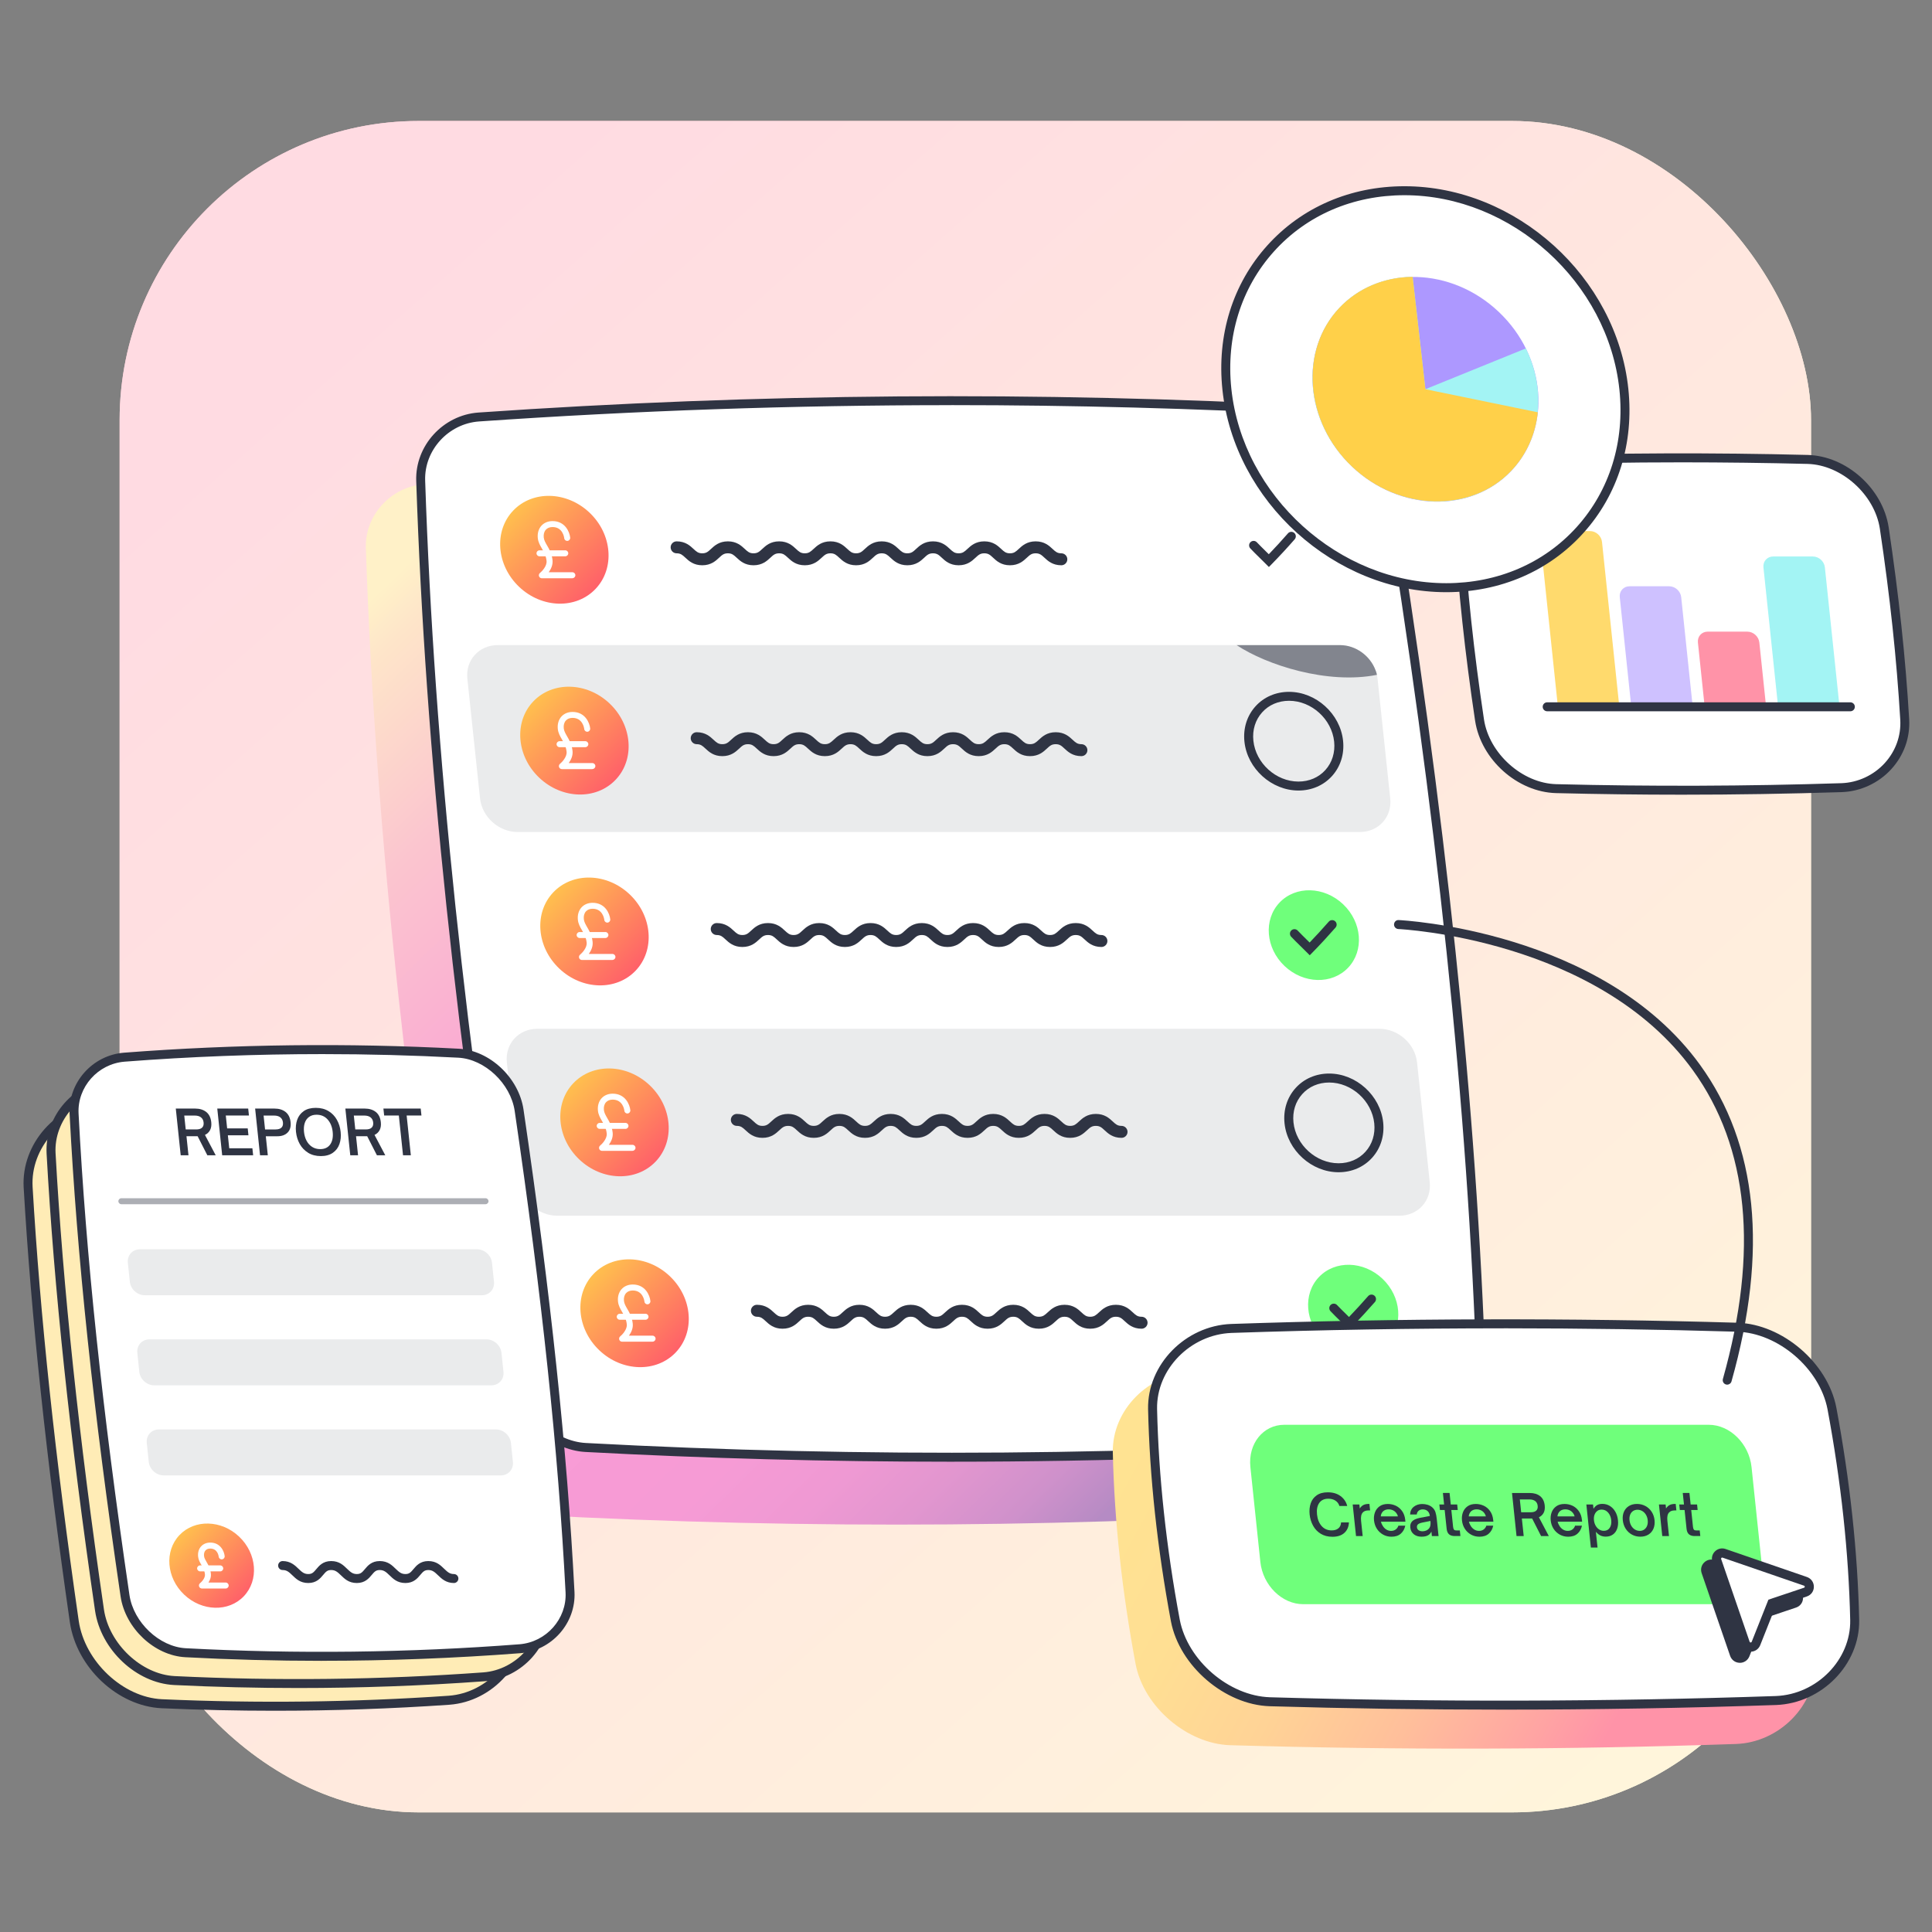 <?xml version="1.0" encoding="UTF-8"?>
<svg xmlns="http://www.w3.org/2000/svg" xmlns:xlink="http://www.w3.org/1999/xlink" viewBox="0 0 646 646">
  <rect x="0" y="0" width="646" height="646" fill="#808080" stroke="none"/>
  <defs>
    <style>.cls-1{fill:url(#New_Gradient_Swatch-6);}.cls-1,.cls-2,.cls-3,.cls-4,.cls-5,.cls-6,.cls-7,.cls-8,.cls-9,.cls-10,.cls-11,.cls-12,.cls-13,.cls-14,.cls-15,.cls-16,.cls-17,.cls-18,.cls-19,.cls-20,.cls-21,.cls-22,.cls-23,.cls-24,.cls-25{stroke-width:0px;}.cls-2{fill:url(#New_Gradient_Swatch-4);}.cls-3{fill:url(#New_Gradient_Swatch-5);}.cls-4{fill:url(#New_Gradient_Swatch-2);}.cls-5{fill:url(#New_Gradient_Swatch-3);}.cls-6{clip-path:url(#clippath);}.cls-6,.cls-7{fill:none;}.cls-8{fill:url(#linear-gradient);}.cls-26{clip-path:url(#clippath-1);}.cls-9{fill:url(#New_Gradient_Swatch);}.cls-10{fill:url(#linear-gradient-4);}.cls-11{fill:url(#linear-gradient-2);}.cls-12{fill:url(#linear-gradient-3);}.cls-13{fill:#82858e;}.cls-14{fill:#6fff7b;}.cls-15{fill:#2f3443;}.cls-16{fill:#acaeb4;}.cls-17{fill:#a3f4f4;}.cls-18{fill:#ad98ff;}.cls-19{fill:#cec1ff;}.cls-20{fill:#ff93a8;}.cls-21{fill:#fff;}.cls-22{fill:#ffecb6;}.cls-23{fill:#ffda6d;}.cls-24{fill:#ffd049;}.cls-25{fill:#eaebec;}</style>
    <linearGradient id="linear-gradient" x1="123.99" y1="97.82" x2="570.93" y2="604.61" gradientUnits="userSpaceOnUse">
      <stop offset="0" stop-color="#ffc9d4"></stop>
      <stop offset=".04" stop-color="#ffd0d5"></stop>
      <stop offset=".15" stop-color="#ffe1d7"></stop>
      <stop offset=".29" stop-color="#ffedd9"></stop>
      <stop offset=".49" stop-color="#fff4da"></stop>
      <stop offset="1" stop-color="#fff6db"></stop>
    </linearGradient>
    <linearGradient id="linear-gradient-2" x1="123.99" y1="97.82" x2="570.93" y2="604.61" gradientUnits="userSpaceOnUse">
      <stop offset="0" stop-color="#ffdbe2"></stop>
      <stop offset="1" stop-color="#fff6db"></stop>
    </linearGradient>
    <linearGradient id="linear-gradient-3" x1="108.46" y1="138.64" x2="458.45" y2="494.63" gradientUnits="userSpaceOnUse">
      <stop offset=".11" stop-color="#fff1c8"></stop>
      <stop offset=".14" stop-color="#fee5c9"></stop>
      <stop offset=".25" stop-color="#fbc5cf"></stop>
      <stop offset=".36" stop-color="#faaed2"></stop>
      <stop offset=".46" stop-color="#f9a0d5"></stop>
      <stop offset=".55" stop-color="#f99cd6"></stop>
      <stop offset=".69" stop-color="#f69bd5"></stop>
      <stop offset=".75" stop-color="#ef99d3"></stop>
      <stop offset=".8" stop-color="#e296cf"></stop>
      <stop offset=".85" stop-color="#cf91cb"></stop>
      <stop offset=".89" stop-color="#b78bc4"></stop>
      <stop offset=".89" stop-color="#b58bc4"></stop>
    </linearGradient>
    <linearGradient id="New_Gradient_Swatch" x1="285.82" y1="212.49" x2="241.27" y2="164.79" gradientTransform="translate(127.11 -144.63) rotate(46.5) skewX(6)" gradientUnits="userSpaceOnUse">
      <stop offset=".2" stop-color="#ff4b6f"></stop>
      <stop offset="1" stop-color="#ffd448"></stop>
    </linearGradient>
    <linearGradient id="New_Gradient_Swatch-2" x1="285.82" y1="276.31" x2="241.27" y2="228.6" gradientTransform="translate(175.5 -129.6) rotate(46.5) skewX(6)" xlink:href="#New_Gradient_Swatch"></linearGradient>
    <linearGradient id="New_Gradient_Swatch-3" x1="285.82" y1="340.12" x2="241.27" y2="292.42" gradientTransform="translate(223.88 -114.57) rotate(46.5) skewX(6)" xlink:href="#New_Gradient_Swatch"></linearGradient>
    <linearGradient id="New_Gradient_Swatch-4" x1="285.82" y1="403.94" x2="241.27" y2="356.24" gradientTransform="translate(272.27 -99.55) rotate(46.5) skewX(6)" xlink:href="#New_Gradient_Swatch"></linearGradient>
    <linearGradient id="New_Gradient_Swatch-5" x1="285.82" y1="467.76" x2="241.27" y2="420.05" gradientTransform="translate(320.65 -84.52) rotate(46.5) skewX(6)" xlink:href="#New_Gradient_Swatch"></linearGradient>
    <linearGradient id="linear-gradient-4" x1="387.45" y1="465.64" x2="592.48" y2="576.74" gradientUnits="userSpaceOnUse">
      <stop offset="0" stop-color="#ffe392"></stop>
      <stop offset=".18" stop-color="#ffdf93"></stop>
      <stop offset=".36" stop-color="#ffd396"></stop>
      <stop offset=".54" stop-color="#ffbf9b"></stop>
      <stop offset=".71" stop-color="#ffa4a3"></stop>
      <stop offset=".8" stop-color="#ff93a8"></stop>
    </linearGradient>
    <clipPath id="clippath">
      <path class="cls-7" d="m475.89,481.79c-93.36,6.48-186.72,7.21-280.09,2.2-11.01-.6-21.49-10.3-23.34-21.52-16.59-101.83-28.49-202.55-31.79-301.77-.35-10.93,8.42-20.49,19.42-21.28,93.36-6.48,186.72-7.21,280.09-2.2,11.01.6,21.49,10.3,23.34,21.52,16.59,101.83,28.49,202.55,31.79,301.77.35,10.93-8.42,20.49-19.42,21.28Z"></path>
    </clipPath>
    <clipPath id="clippath-1">
      <path class="cls-6" d="m475.89,481.79c-93.36,6.48-186.72,7.21-280.09,2.2-11.01-.6-21.49-10.3-23.34-21.52-16.59-101.83-28.49-202.55-31.79-301.77-.35-10.93,8.42-20.49,19.42-21.28,93.36-6.48,186.72-7.21,280.09-2.2,11.01.6,21.49,10.3,23.34,21.52,16.59,101.83,28.49,202.55,31.79,301.77.35,10.93-8.42,20.49-19.42,21.28Z"></path>
    </clipPath>
    <linearGradient id="New_Gradient_Swatch-6" x1="106.06" y1="545.88" x2="71.27" y2="508.62" gradientTransform="translate(354.06 61.49) rotate(46.5) skewX(6)" xlink:href="#New_Gradient_Swatch"></linearGradient>
  </defs>
  <g id="Layer_2">
    <rect class="cls-8" x="40" y="40.45" width="565.55" height="565.55" rx="100" ry="100"></rect>
    <rect class="cls-11" x="40" y="40.45" width="565.55" height="565.55" rx="100" ry="100"></rect>
  </g>
  <g id="Layer_1">
    <path class="cls-12" d="m457.55,504.3c-93.36,6.48-186.72,7.21-280.09,2.2-11.01-.6-21.49-10.3-23.34-21.52-16.59-101.83-28.49-202.55-31.79-301.77-.35-10.93,8.42-20.49,19.42-21.28,93.36-6.48,186.72-7.21,280.09-2.2,11.01.6,21.49,10.3,23.34,21.52,16.59,101.83,28.49,202.55,31.79,301.77.35,10.93-8.42,20.49-19.42,21.28Z"></path>
    <path class="cls-21" d="m475.89,481.79c-93.36,6.48-186.72,7.21-280.09,2.2-11-.6-21.49-10.3-23.34-21.52-16.59-101.83-28.49-202.55-31.79-301.77-.35-10.93,8.42-20.49,19.42-21.28,93.36-6.48,186.72-7.21,280.09-2.2,11.01.6,21.49,10.3,23.34,21.52,16.59,101.83,28.49,202.55,31.79,301.77.35,10.93-8.42,20.49-19.42,21.28Z"></path>
    <path class="cls-15" d="m317.82,488.75c-40.81,0-81.57-1.09-122.1-3.26-11.68-.64-22.78-10.86-24.74-22.77-18.41-113-28.81-211.77-31.81-301.96-.37-11.74,8.96-21.98,20.81-22.82,92.99-6.45,187.29-7.19,280.27-2.2,11.68.64,22.78,10.85,24.74,22.77,18.41,113,28.81,211.77,31.81,301.96.37,11.74-8.96,21.98-20.81,22.82h0c-52.46,3.64-105.35,5.46-158.17,5.46Zm.33-353.28c-52.76,0-105.56,1.82-157.96,5.45-10.26.73-18.35,9.58-18.03,19.73,2.99,90.06,13.38,188.71,31.77,301.58,1.75,10.6,11.59,19.69,21.94,20.26,92.86,4.99,187.03,4.25,279.9-2.2,10.26-.73,18.35-9.58,18.03-19.73-2.99-90.06-13.38-188.71-31.77-301.58-1.75-10.6-11.59-19.69-21.94-20.26-40.47-2.17-81.19-3.26-121.94-3.26Z"></path>
    <path class="cls-25" d="m454.67,278.2H173.08c-6.28,0-11.91-5.03-12.57-11.24l-4.24-40.02c-.66-6.21,3.9-11.24,10.18-11.24h281.59c6.28,0,11.91,5.03,12.57,11.24l4.24,40.02c.66,6.21-3.9,11.24-10.18,11.24Z"></path>
    <path class="cls-25" d="m467.88,406.5H186.29c-6.28,0-11.91-5.03-12.57-11.24l-4.24-40.02c-.66-6.21,3.9-11.24,10.18-11.24h281.59c6.28,0,11.91,5.03,12.57,11.24l4.24,40.02c.66,6.21-3.9,11.24-10.18,11.24Z"></path>
    <ellipse class="cls-9" cx="185.36" cy="183.8" rx="17.1" ry="19" transform="translate(-75.56 191.76) rotate(-46.5)"></ellipse>
    <path class="cls-21" d="m191.36,193.36h-10.19c-.42,0-.8-.27-.94-.67-.14-.4-.01-.85.32-1.11.67-.54,2.38-2.33,2.2-4.03-.19-1.78-.89-2.98-1.56-4.15-.61-1.04-1.23-2.12-1.37-3.47-.17-1.62.26-3.09,1.2-4.14.9-1,2.22-1.55,3.73-1.55,4.21,0,5.7,3.61,5.9,5.52.06.55-.34,1.04-.89,1.1-.55.06-1.04-.34-1.1-.89-.04-.39-.53-3.74-3.91-3.74-.94,0-1.72.31-2.24.89-.56.62-.81,1.54-.7,2.59.1.93.57,1.74,1.11,2.67.75,1.28,1.59,2.74,1.83,4.94.16,1.56-.53,2.98-1.28,4.02h7.91c.55,0,1,.45,1,1s-.45,1-1,1Z"></path>
    <path class="cls-21" d="m189.01,186.01h-8.62c-.55,0-1-.45-1-1s.45-1,1-1h8.62c.55,0,1,.45,1,1s-.45,1-1,1Z"></path>
    <path class="cls-15" d="m354.88,189.01c-2.93,0-4.51-1.47-5.66-2.54-.98-.91-1.57-1.46-2.93-1.46s-1.95.55-2.93,1.46c-1.15,1.07-2.72,2.54-5.66,2.54s-4.51-1.47-5.65-2.54c-.98-.91-1.57-1.46-2.93-1.46s-1.95.55-2.93,1.46c-1.15,1.07-2.72,2.54-5.65,2.54s-4.51-1.47-5.65-2.54c-.98-.91-1.57-1.46-2.93-1.46s-1.95.55-2.92,1.46c-1.15,1.07-2.72,2.54-5.65,2.54s-4.5-1.47-5.65-2.54c-.98-.91-1.57-1.46-2.92-1.46s-1.95.55-2.92,1.46c-1.15,1.07-2.72,2.54-5.65,2.54s-4.5-1.47-5.65-2.54c-.98-.91-1.57-1.46-2.92-1.46s-1.95.55-2.93,1.46c-1.15,1.07-2.72,2.54-5.65,2.54s-4.5-1.47-5.65-2.54c-.98-.91-1.57-1.46-2.92-1.46s-1.95.55-2.92,1.46c-1.15,1.07-2.72,2.54-5.65,2.54s-4.5-1.47-5.65-2.54c-.98-.91-1.57-1.46-2.92-1.46s-1.95.55-2.92,1.46c-1.15,1.07-2.72,2.54-5.65,2.54s-4.5-1.47-5.65-2.54c-.98-.91-1.57-1.46-2.92-1.46-1.1,0-2-.9-2-2s.9-2,2-2c2.93,0,4.5,1.47,5.65,2.54.98.91,1.57,1.46,2.92,1.46s1.95-.55,2.92-1.46c1.15-1.07,2.72-2.54,5.65-2.54s4.5,1.47,5.65,2.54c.98.91,1.57,1.46,2.92,1.46s1.95-.55,2.92-1.46c1.15-1.07,2.72-2.54,5.65-2.54s4.5,1.47,5.65,2.54c.98.91,1.57,1.46,2.92,1.46s1.95-.55,2.93-1.46c1.15-1.07,2.72-2.54,5.65-2.54s4.5,1.47,5.65,2.54c.98.91,1.57,1.46,2.92,1.46s1.95-.55,2.92-1.46c1.15-1.07,2.72-2.54,5.65-2.54s4.5,1.47,5.65,2.54c.98.91,1.57,1.46,2.92,1.46s1.95-.55,2.92-1.46c1.15-1.07,2.72-2.54,5.65-2.54s4.51,1.47,5.65,2.54c.98.91,1.57,1.46,2.93,1.46s1.95-.55,2.93-1.46c1.15-1.07,2.72-2.54,5.65-2.54s4.51,1.47,5.65,2.54c.98.91,1.57,1.46,2.93,1.46s1.95-.55,2.93-1.46c1.15-1.07,2.72-2.54,5.66-2.54s4.51,1.47,5.66,2.54c.98.91,1.57,1.46,2.93,1.46,1.1,0,2,.9,2,2s-.9,2-2,2Z"></path>
    <ellipse class="cls-4" cx="192.07" cy="247.62" rx="17.1" ry="19" transform="translate(-119.76 216.51) rotate(-46.5)"></ellipse>
    <path class="cls-21" d="m198.06,257.17h-10.19c-.42,0-.8-.27-.94-.67-.14-.4-.01-.85.32-1.11.67-.54,2.38-2.33,2.2-4.03-.19-1.78-.89-2.98-1.57-4.15-.61-1.04-1.23-2.12-1.37-3.47-.17-1.62.26-3.09,1.2-4.14.9-1,2.22-1.55,3.73-1.55,4.21,0,5.7,3.61,5.9,5.52.06.55-.34,1.04-.89,1.1-.55.06-1.04-.34-1.1-.89-.04-.39-.53-3.74-3.91-3.74-.94,0-1.72.31-2.24.89-.56.62-.81,1.54-.7,2.59.1.93.57,1.74,1.11,2.67.75,1.28,1.59,2.74,1.83,4.94.16,1.56-.53,2.98-1.28,4.02h7.91c.55,0,1,.45,1,1s-.45,1-1,1Z"></path>
    <path class="cls-21" d="m195.72,249.83h-8.62c-.55,0-1-.45-1-1s.45-1,1-1h8.62c.55,0,1,.45,1,1s-.45,1-1,1Z"></path>
    <path class="cls-15" d="m361.58,252.83c-2.93,0-4.51-1.47-5.66-2.54-.98-.91-1.57-1.46-2.93-1.46s-1.95.55-2.93,1.46c-1.15,1.07-2.72,2.54-5.66,2.54s-4.51-1.47-5.65-2.54c-.98-.91-1.57-1.46-2.92-1.46s-1.95.55-2.93,1.46c-1.15,1.07-2.72,2.54-5.65,2.54s-4.51-1.47-5.65-2.54c-.98-.91-1.57-1.46-2.93-1.46s-1.95.55-2.92,1.46c-1.15,1.07-2.72,2.54-5.65,2.54s-4.5-1.47-5.65-2.54c-.98-.91-1.57-1.46-2.92-1.46s-1.95.55-2.92,1.46c-1.15,1.07-2.72,2.54-5.65,2.54s-4.5-1.47-5.65-2.54c-.98-.91-1.57-1.46-2.92-1.46s-1.95.55-2.93,1.46c-1.15,1.07-2.72,2.54-5.65,2.54s-4.5-1.47-5.65-2.54c-.98-.91-1.57-1.46-2.92-1.46s-1.95.55-2.92,1.46c-1.15,1.07-2.72,2.54-5.65,2.54s-4.5-1.47-5.65-2.54c-.98-.91-1.57-1.46-2.92-1.46s-1.95.55-2.92,1.46c-1.15,1.07-2.72,2.54-5.65,2.54s-4.5-1.47-5.65-2.54c-.98-.91-1.57-1.46-2.92-1.46-1.1,0-2-.9-2-2s.9-2,2-2c2.93,0,4.5,1.47,5.65,2.54.98.91,1.57,1.46,2.92,1.46s1.95-.55,2.92-1.46c1.15-1.07,2.72-2.54,5.65-2.54s4.5,1.47,5.65,2.54c.98.91,1.57,1.46,2.92,1.46s1.95-.55,2.92-1.46c1.15-1.07,2.72-2.54,5.65-2.54s4.5,1.47,5.65,2.54c.98.91,1.57,1.46,2.92,1.46s1.95-.55,2.93-1.46c1.15-1.07,2.72-2.54,5.65-2.54s4.5,1.47,5.65,2.54c.98.91,1.57,1.46,2.92,1.46s1.95-.55,2.92-1.46c1.15-1.07,2.72-2.54,5.65-2.54s4.5,1.47,5.65,2.54c.98.91,1.57,1.46,2.92,1.46s1.95-.55,2.92-1.46c1.15-1.07,2.72-2.54,5.65-2.54s4.51,1.47,5.65,2.54c.98.91,1.57,1.46,2.93,1.46s1.95-.55,2.93-1.46c1.15-1.07,2.72-2.54,5.65-2.54s4.5,1.47,5.65,2.54c.98.91,1.57,1.46,2.93,1.46s1.95-.55,2.93-1.46c1.15-1.07,2.72-2.54,5.66-2.54s4.51,1.47,5.66,2.54c.98.91,1.57,1.46,2.93,1.46,1.1,0,2,.9,2,2s-.9,2-2,2Z"></path>
    <ellipse class="cls-5" cx="198.78" cy="311.43" rx="17.1" ry="19" transform="translate(-163.96 241.27) rotate(-46.5)"></ellipse>
    <path class="cls-21" d="m204.77,320.99h-10.19c-.42,0-.8-.27-.94-.67s-.01-.85.32-1.11c.67-.54,2.38-2.33,2.2-4.03-.19-1.78-.89-2.98-1.57-4.15-.61-1.04-1.23-2.12-1.37-3.47-.17-1.62.26-3.09,1.2-4.14.9-1,2.22-1.55,3.73-1.55,4.21,0,5.7,3.61,5.9,5.52.06.55-.34,1.04-.89,1.1-.55.06-1.04-.34-1.1-.89-.04-.39-.53-3.74-3.91-3.74-.94,0-1.72.31-2.24.89-.56.62-.81,1.54-.7,2.59.1.92.57,1.73,1.11,2.67.75,1.29,1.59,2.74,1.83,4.94.16,1.56-.53,2.98-1.28,4.02h7.91c.55,0,1,.45,1,1s-.45,1-1,1Z"></path>
    <path class="cls-21" d="m202.43,313.64h-8.62c-.55,0-1-.45-1-1s.45-1,1-1h8.62c.55,0,1,.45,1,1s-.45,1-1,1Z"></path>
    <path class="cls-15" d="m368.29,316.64c-2.93,0-4.51-1.47-5.66-2.54-.98-.91-1.57-1.46-2.93-1.46s-1.95.55-2.93,1.46c-1.15,1.07-2.72,2.54-5.66,2.54s-4.51-1.47-5.65-2.54c-.98-.91-1.57-1.46-2.93-1.46s-1.95.55-2.93,1.46c-1.15,1.07-2.72,2.54-5.65,2.54s-4.5-1.47-5.65-2.54c-.98-.91-1.57-1.46-2.93-1.46s-1.95.55-2.92,1.46c-1.15,1.07-2.72,2.54-5.65,2.54s-4.5-1.47-5.65-2.54c-.98-.91-1.57-1.46-2.92-1.46s-1.95.55-2.92,1.46c-1.15,1.07-2.72,2.54-5.65,2.54s-4.5-1.47-5.65-2.54c-.98-.91-1.57-1.46-2.92-1.46s-1.95.55-2.93,1.46c-1.15,1.07-2.72,2.54-5.65,2.54s-4.5-1.47-5.65-2.54c-.98-.91-1.57-1.46-2.92-1.46s-1.95.55-2.92,1.46c-1.15,1.07-2.72,2.54-5.65,2.54s-4.5-1.47-5.65-2.54c-.98-.91-1.57-1.46-2.92-1.46s-1.95.55-2.92,1.46c-1.15,1.07-2.72,2.54-5.65,2.54s-4.5-1.47-5.65-2.54c-.98-.91-1.57-1.46-2.92-1.46-1.1,0-2-.9-2-2s.9-2,2-2c2.93,0,4.5,1.47,5.65,2.54.98.91,1.57,1.46,2.92,1.46s1.95-.55,2.92-1.46c1.15-1.07,2.72-2.54,5.65-2.54s4.5,1.47,5.65,2.54c.98.91,1.57,1.46,2.92,1.46s1.95-.55,2.92-1.46c1.15-1.07,2.72-2.54,5.65-2.54s4.5,1.47,5.65,2.54c.98.91,1.57,1.46,2.92,1.46s1.95-.55,2.93-1.46c1.15-1.07,2.72-2.54,5.65-2.54s4.5,1.47,5.65,2.54c.98.91,1.57,1.46,2.92,1.46s1.95-.55,2.92-1.46c1.15-1.07,2.72-2.54,5.65-2.54s4.5,1.47,5.65,2.54c.98.91,1.57,1.46,2.92,1.46s1.95-.55,2.92-1.46c1.15-1.07,2.72-2.54,5.65-2.54s4.51,1.47,5.65,2.54c.98.91,1.57,1.46,2.92,1.46s1.95-.55,2.93-1.46c1.15-1.07,2.72-2.54,5.65-2.54s4.51,1.47,5.65,2.54c.98.91,1.57,1.46,2.93,1.46s1.95-.55,2.93-1.46c1.15-1.07,2.72-2.54,5.66-2.54s4.51,1.47,5.66,2.54c.98.91,1.57,1.46,2.93,1.46,1.1,0,2,.9,2,2s-.9,2-2,2Z"></path>
    <ellipse class="cls-2" cx="205.48" cy="375.25" rx="17.1" ry="19" transform="translate(-208.17 266.03) rotate(-46.5)"></ellipse>
    <path class="cls-21" d="m211.48,384.81h-10.19c-.42,0-.8-.27-.94-.67s-.01-.85.32-1.11c.67-.54,2.38-2.33,2.2-4.03-.19-1.78-.89-2.98-1.57-4.15-.61-1.04-1.23-2.12-1.37-3.47-.17-1.62.26-3.09,1.2-4.14.9-1,2.22-1.55,3.73-1.55,4.21,0,5.7,3.61,5.9,5.52.06.55-.34,1.04-.89,1.1-.55.07-1.04-.34-1.1-.89h0c-.04-.38-.52-3.74-3.91-3.74-.94,0-1.72.31-2.24.89-.56.62-.81,1.54-.7,2.59.1.92.57,1.73,1.11,2.67.75,1.29,1.59,2.74,1.83,4.94.16,1.56-.53,2.98-1.28,4.02h7.91c.55,0,1,.45,1,1s-.45,1-1,1Z"></path>
    <path class="cls-21" d="m209.14,377.46h-8.62c-.55,0-1-.45-1-1s.45-1,1-1h8.62c.55,0,1,.45,1,1s-.45,1-1,1Z"></path>
    <path class="cls-15" d="m375,380.46c-2.93,0-4.51-1.47-5.66-2.54-.98-.91-1.57-1.46-2.93-1.46s-1.95.55-2.93,1.46c-1.15,1.07-2.72,2.54-5.66,2.54s-4.51-1.47-5.65-2.54c-.98-.91-1.57-1.46-2.92-1.46s-1.95.55-2.93,1.46c-1.15,1.07-2.72,2.54-5.65,2.54s-4.51-1.47-5.65-2.54c-.98-.91-1.57-1.46-2.92-1.46s-1.95.55-2.92,1.46c-1.15,1.07-2.72,2.54-5.65,2.54s-4.5-1.47-5.65-2.54c-.98-.91-1.57-1.46-2.92-1.46s-1.95.55-2.92,1.46c-1.15,1.07-2.72,2.54-5.65,2.54s-4.5-1.47-5.65-2.54c-.98-.91-1.57-1.46-2.92-1.46s-1.95.55-2.93,1.46c-1.15,1.07-2.72,2.54-5.65,2.54s-4.5-1.47-5.65-2.54c-.98-.91-1.57-1.46-2.92-1.46s-1.95.55-2.92,1.46c-1.15,1.07-2.72,2.54-5.65,2.54s-4.5-1.47-5.65-2.54c-.98-.91-1.57-1.46-2.92-1.46s-1.95.55-2.93,1.46c-1.15,1.07-2.72,2.54-5.65,2.54s-4.5-1.47-5.65-2.54c-.98-.91-1.57-1.46-2.92-1.46-1.1,0-2-.9-2-2s.9-2,2-2c2.93,0,4.5,1.47,5.65,2.54.98.91,1.57,1.46,2.92,1.46s1.95-.55,2.92-1.46c1.15-1.07,2.72-2.54,5.65-2.54s4.5,1.47,5.65,2.54c.98.91,1.57,1.46,2.92,1.46s1.95-.55,2.92-1.46c1.15-1.07,2.72-2.54,5.65-2.54s4.5,1.47,5.65,2.54c.98.91,1.57,1.46,2.92,1.46s1.95-.55,2.93-1.46c1.15-1.07,2.72-2.54,5.65-2.54s4.5,1.47,5.65,2.54c.98.91,1.57,1.46,2.92,1.46s1.95-.55,2.92-1.46c1.15-1.07,2.72-2.54,5.65-2.54s4.5,1.47,5.65,2.54c.98.91,1.57,1.46,2.92,1.46s1.95-.55,2.92-1.46c1.15-1.07,2.72-2.54,5.65-2.54s4.5,1.47,5.65,2.54c.98.91,1.57,1.46,2.93,1.46s1.95-.55,2.93-1.46c1.15-1.07,2.72-2.54,5.65-2.54s4.5,1.47,5.65,2.54c.98.91,1.57,1.46,2.93,1.46s1.95-.55,2.93-1.46c1.15-1.07,2.72-2.54,5.66-2.54s4.51,1.47,5.66,2.54c.98.91,1.57,1.46,2.93,1.46,1.1,0,2,.9,2,2s-.9,2-2,2Z"></path>
    <ellipse class="cls-3" cx="212.19" cy="439.07" rx="17.1" ry="19" transform="translate(-252.37 290.79) rotate(-46.5)"></ellipse>
    <path class="cls-21" d="m218.19,448.62h-10.19c-.42,0-.8-.27-.94-.67s-.01-.85.32-1.11c.67-.54,2.38-2.33,2.2-4.03-.19-1.78-.89-2.98-1.57-4.15-.61-1.04-1.23-2.12-1.37-3.47-.17-1.62.26-3.09,1.2-4.14.9-1,2.22-1.55,3.73-1.55,4.21,0,5.7,3.61,5.9,5.52.06.55-.34,1.04-.89,1.1-.55.06-1.04-.34-1.1-.89-.04-.39-.53-3.73-3.91-3.73-.94,0-1.72.31-2.24.89-.56.62-.81,1.54-.7,2.59.1.93.57,1.74,1.11,2.67.75,1.28,1.59,2.74,1.83,4.94.16,1.56-.53,2.98-1.28,4.02h7.91c.55,0,1,.45,1,1s-.45,1-1,1Z"></path>
    <path class="cls-21" d="m215.84,441.28h-8.62c-.55,0-1-.45-1-1s.45-1,1-1h8.62c.55,0,1,.45,1,1s-.45,1-1,1Z"></path>
    <path class="cls-15" d="m381.71,444.28c-2.93,0-4.51-1.47-5.66-2.54-.98-.91-1.57-1.46-2.93-1.46s-1.95.55-2.93,1.46c-1.15,1.07-2.72,2.54-5.66,2.54s-4.5-1.47-5.65-2.54c-.98-.91-1.57-1.46-2.93-1.46s-1.95.55-2.93,1.46c-1.15,1.07-2.72,2.54-5.65,2.54s-4.51-1.47-5.65-2.54c-.98-.91-1.57-1.46-2.92-1.46s-1.95.55-2.92,1.46c-1.15,1.07-2.72,2.54-5.65,2.54s-4.5-1.47-5.65-2.54c-.98-.91-1.57-1.46-2.92-1.46s-1.95.55-2.92,1.46c-1.15,1.07-2.72,2.54-5.65,2.54s-4.5-1.47-5.65-2.54c-.98-.91-1.57-1.46-2.92-1.46s-1.95.55-2.93,1.46c-1.15,1.07-2.72,2.54-5.65,2.54s-4.5-1.47-5.65-2.54c-.98-.91-1.57-1.46-2.92-1.46s-1.95.55-2.92,1.46c-1.15,1.07-2.72,2.54-5.65,2.54s-4.5-1.47-5.65-2.54c-.98-.91-1.57-1.46-2.92-1.46s-1.95.55-2.92,1.46c-1.15,1.07-2.72,2.54-5.65,2.54s-4.5-1.47-5.65-2.54c-.98-.91-1.57-1.46-2.92-1.46-1.1,0-2-.9-2-2s.9-2,2-2c2.93,0,4.5,1.47,5.65,2.54.98.91,1.57,1.46,2.92,1.46s1.95-.55,2.92-1.46c1.15-1.07,2.72-2.54,5.65-2.54s4.5,1.47,5.65,2.54c.98.91,1.57,1.46,2.92,1.46s1.95-.55,2.92-1.46c1.15-1.07,2.72-2.54,5.65-2.54s4.5,1.47,5.65,2.54c.98.91,1.57,1.46,2.92,1.46s1.95-.55,2.93-1.46c1.15-1.07,2.72-2.54,5.65-2.54s4.5,1.47,5.65,2.54c.98.91,1.57,1.46,2.92,1.46s1.95-.55,2.92-1.46c1.15-1.07,2.72-2.54,5.65-2.54s4.5,1.47,5.65,2.54c.98.91,1.57,1.46,2.92,1.46s1.95-.55,2.92-1.46c1.15-1.07,2.72-2.54,5.65-2.54s4.5,1.47,5.65,2.54c.98.91,1.57,1.46,2.93,1.46s1.95-.55,2.93-1.46c1.15-1.07,2.72-2.54,5.65-2.54s4.51,1.47,5.65,2.54c.98.91,1.57,1.46,2.92,1.46s1.95-.55,2.93-1.46c1.15-1.07,2.72-2.54,5.66-2.54s4.51,1.47,5.66,2.54c.98.91,1.57,1.46,2.93,1.46,1.1,0,2,.9,2,2s-.9,2-2,2Z"></path>
    <path class="cls-15" d="m434.17,264.33c-9.02,0-17.12-7.33-18.07-16.34h0c-.47-4.45.84-8.64,3.68-11.8,2.82-3.13,6.81-4.86,11.23-4.86,9.02,0,17.12,7.33,18.07,16.34.47,4.45-.84,8.64-3.68,11.8-2.82,3.13-6.81,4.86-11.23,4.86Zm-15.08-16.66c.79,7.53,7.56,13.66,15.08,13.66,3.56,0,6.76-1.37,9-3.87,2.27-2.52,3.3-5.88,2.93-9.48-.79-7.53-7.56-13.66-15.08-13.66-3.56,0-6.76,1.37-9,3.87-2.27,2.52-3.31,5.88-2.93,9.48h0Z"></path>
    <ellipse class="cls-14" cx="439.3" cy="312.64" rx="14.23" ry="15.81" transform="translate(-89.87 416.13) rotate(-46.5)"></ellipse>
    <path class="cls-15" d="m437.93,319.41l-1.07-1.07c-.79-.79-1.47-1.46-2.09-2.07-1.06-1.04-1.98-1.94-3.04-3.05-.57-.6-.55-1.55.05-2.12.6-.57,1.55-.55,2.12.05,1.03,1.08,1.93,1.96,2.97,2.99.33.32.67.66,1.03,1.01,2.19-2.28,4.34-4.62,6.4-6.98.54-.62,1.49-.69,2.12-.14.62.54.69,1.49.14,2.12-2.43,2.78-4.98,5.54-7.57,8.19l-1.06,1.08Z"></path>
    <path class="cls-15" d="m447.58,391.96c-9.02,0-17.12-7.33-18.07-16.34h0c-.47-4.45.84-8.64,3.68-11.8,2.82-3.13,6.81-4.86,11.23-4.86,9.02,0,17.12,7.33,18.07,16.34.47,4.45-.84,8.64-3.68,11.8-2.82,3.13-6.81,4.86-11.23,4.86Zm-15.08-16.66c.79,7.53,7.56,13.66,15.08,13.66,3.56,0,6.76-1.37,9-3.87,2.27-2.52,3.3-5.88,2.93-9.47-.79-7.53-7.56-13.66-15.08-13.66-3.56,0-6.76,1.37-9,3.87-2.27,2.52-3.31,5.88-2.93,9.48h0Z"></path>
    <ellipse class="cls-14" cx="452.46" cy="437.86" rx="14.23" ry="15.81" transform="translate(-176.6 464.7) rotate(-46.5)"></ellipse>
    <path class="cls-15" d="m451.09,444.62l-1.07-1.07c-.78-.78-1.45-1.44-2.07-2.04-1.07-1.05-1.99-1.96-3.06-3.08-.57-.6-.55-1.55.05-2.12.6-.57,1.55-.55,2.12.05,1.04,1.09,1.95,1.98,3,3.01.32.31.65.64,1,.99,2.19-2.28,4.34-4.62,6.4-6.98.54-.62,1.49-.69,2.12-.14.62.54.69,1.49.14,2.12-2.43,2.78-4.98,5.54-7.57,8.19l-1.06,1.08Z"></path>
    <path class="cls-10" d="m580.53,583.13c-56.41,1.92-112.81,2.06-169.22.41-14.26-.45-28.83-12.71-31.6-27.14-4.43-23.71-7.1-47.3-7.62-70.78-.26-14.28,12.07-26.37,26.33-26.91,56.41-1.92,112.81-2.06,169.22-.41,14.26.45,28.83,12.71,31.6,27.14,4.43,23.71,7.1,47.3,7.62,70.78.26,14.27-12.07,26.37-26.33,26.91Z"></path>
    <path class="cls-21" d="m593.82,568.61c-56.41,1.92-112.81,2.06-169.22.41-14.26-.45-28.83-12.71-31.6-27.14-4.43-23.71-7.1-47.3-7.62-70.78-.26-14.28,12.08-26.37,26.33-26.91,56.41-1.92,112.81-2.06,169.22-.41,14.26.46,28.83,12.71,31.6,27.14,4.43,23.71,7.1,47.3,7.62,70.78.26,14.27-12.08,26.37-26.33,26.91Z"></path>
    <path class="cls-15" d="m502.7,571.65c-26.12,0-52.21-.38-78.14-1.14-15.04-.48-30.17-13.46-33.03-28.35-4.57-24.48-7.15-48.37-7.65-71.03-.27-14.84,12.45-27.86,27.78-28.44,56.17-1.92,113.14-2.05,169.32-.41,15.04.48,30.17,13.46,33.03,28.35,4.57,24.48,7.14,48.38,7.64,71.03.27,14.84-12.45,27.86-27.78,28.44h0c-30.25,1.03-60.72,1.55-91.17,1.55Zm.13-127.5c-30.42,0-60.86.51-91.06,1.54-13.73.52-25.12,12.14-24.88,25.38.5,22.49,3.05,46.22,7.59,70.53,2.62,13.6,16.43,25.48,30.17,25.91,56.09,1.64,113,1.5,169.12-.41,13.73-.52,25.12-12.14,24.88-25.38-.5-22.48-3.05-46.21-7.59-70.53-2.62-13.6-16.44-25.47-30.18-25.91-25.9-.76-51.97-1.14-78.06-1.14Z"></path>
    <path class="cls-14" d="m577.64,536.39h-141.9c-7.09,0-13.5-6.33-14.32-14.14l-3.33-31.71c-.82-7.81,4.26-14.14,11.35-14.14h141.9c7.09,0,13.5,6.33,14.32,14.14l3.33,31.71c.82,7.81-4.26,14.14-11.35,14.14Z"></path>
    <path class="cls-15" d="m441.63,512.85c-1.1-.67-1.96-1.58-2.58-2.71-.62-1.13-1-2.38-1.15-3.74-.14-1.36-.02-2.6.36-3.73.38-1.13,1.05-2.02,2.01-2.69.96-.67,2.19-1,3.7-1,1.7,0,3.12.42,4.25,1.25s1.89,1.94,2.25,3.32h-2.62c-.23-.77-.67-1.36-1.33-1.79s-1.44-.64-2.36-.64c-1.38,0-2.4.48-3.06,1.44s-.9,2.24-.73,3.84c.17,1.6.68,2.88,1.54,3.86.86.97,1.98,1.46,3.36,1.46.93,0,1.67-.23,2.23-.68.56-.45.86-1.12.92-2h2.62c-.07,1.49-.58,2.66-1.54,3.52-.95.86-2.28,1.29-3.98,1.29-1.51,0-2.81-.34-3.91-1.01Z"></path>
    <path class="cls-15" d="m453.41,513.61l-1.11-10.55h2.23l.14,1.32c.36-.55.77-.94,1.25-1.17.47-.23,1.05-.34,1.73-.34h.24l.23,2.17h-.57c-.84,0-1.47.23-1.87.68-.52.54-.71,1.47-.58,2.79l.54,5.1h-2.23Z"></path>
    <path class="cls-15" d="m462.44,513.11c-.85-.47-1.54-1.12-2.06-1.94-.53-.82-.84-1.75-.95-2.78-.1-.96,0-1.86.31-2.7.31-.84.83-1.52,1.56-2.04.73-.52,1.65-.77,2.76-.77.93,0,1.82.2,2.66.59.84.4,1.54,1,2.11,1.8.57.8.92,1.79,1.04,2.96l.06.57h-8.19c.13.49.29.88.48,1.17.31.59.72,1.06,1.23,1.4.51.34,1.06.51,1.67.51.64,0,1.17-.17,1.6-.5.42-.33.71-.75.86-1.25h2.3c-.22,1.09-.72,1.99-1.49,2.67-.77.69-1.81,1.03-3.12,1.03-1.03,0-1.97-.24-2.82-.71Zm4.98-6.07c-.09-.39-.24-.72-.45-1-.3-.44-.68-.78-1.14-1.01s-.97-.35-1.51-.35-1.03.12-1.44.35c-.4.23-.71.57-.93,1.01-.14.25-.23.59-.27,1h5.74Z"></path>
    <path class="cls-15" d="m472.74,513.01c-.69-.54-1.08-1.3-1.18-2.26-.1-.98.2-1.75.91-2.32.51-.4,1.3-.71,2.36-.92l3.27-.62c-.09-.7-.33-1.25-.74-1.62-.43-.39-.98-.58-1.65-.58-.54,0-1,.15-1.37.46-.37.31-.58.73-.62,1.25h-2.23c.06-1.13.47-2,1.25-2.6.77-.6,1.71-.91,2.8-.91.63,0,1.23.09,1.79.26.57.18,1.06.44,1.49.79.57.48.95,1.04,1.15,1.68.2.64.35,1.4.44,2.28l.6,5.72h-2.23l-.16-1.51c-.23.48-.54.86-.94,1.13-.55.39-1.34.58-2.37.58s-1.89-.27-2.58-.81Zm4.3-1.32c.56-.3.93-.7,1.11-1.19.18-.49.23-1.14.14-1.94l-2.75.55c-.71.15-1.21.37-1.48.64-.22.25-.32.57-.28.94.04.42.23.74.56.97.33.23.76.35,1.27.35s.99-.11,1.42-.32Z"></path>
    <path class="cls-15" d="m486.44,513.61c-.82,0-1.46-.19-1.91-.57s-.73-1-.82-1.87l-.66-6.27h-1.58l-.2-1.85h1.59l-.4-3.85h2.23l.4,3.85h2.15l.19,1.85h-2.15l.59,5.64c.04.4.14.7.28.9.15.2.43.29.86.29h1.11l.2,1.87h-1.89Z"></path>
    <path class="cls-15" d="m491.85,513.11c-.85-.47-1.54-1.12-2.06-1.94-.53-.82-.84-1.75-.95-2.78-.1-.96,0-1.86.31-2.7.31-.84.83-1.52,1.56-2.04.73-.52,1.65-.77,2.76-.77.93,0,1.82.2,2.66.59s1.55,1,2.11,1.8c.57.8.92,1.79,1.04,2.96l.06.57h-8.19c.13.49.29.88.48,1.17.31.59.72,1.06,1.23,1.4.51.34,1.06.51,1.67.51.64,0,1.17-.17,1.6-.5.42-.33.71-.75.86-1.25h2.3c-.22,1.09-.72,1.99-1.49,2.67-.77.69-1.81,1.03-3.12,1.03-1.03,0-1.97-.24-2.82-.71Zm4.98-6.07c-.09-.39-.24-.72-.44-1-.3-.44-.68-.78-1.14-1.01s-.97-.35-1.51-.35-1.03.12-1.44.35-.71.57-.93,1.01c-.14.25-.23.59-.27,1h5.74Z"></path>
    <path class="cls-15" d="m517.88,513.61h-2.59l-2.99-5.87h-3.44l.62,5.87h-2.4l-1.51-14.4h5.95c1.41,0,2.56.35,3.44,1.05.89.7,1.4,1.75,1.55,3.16.1.94-.02,1.75-.36,2.41-.34.66-.87,1.16-1.59,1.5l3.32,6.29Zm-9.24-7.96h3.23c.82,0,1.42-.19,1.81-.56.39-.37.55-.9.47-1.59-.07-.69-.35-1.22-.82-1.59-.47-.36-1.11-.55-1.92-.55h-3.23l.45,4.28Z"></path>
    <path class="cls-15" d="m521.52,513.11c-.85-.47-1.54-1.12-2.06-1.94-.53-.82-.84-1.75-.95-2.78-.1-.96,0-1.86.31-2.7.31-.84.83-1.52,1.56-2.04.73-.52,1.65-.77,2.76-.77.93,0,1.82.2,2.66.59.84.4,1.54,1,2.11,1.8.57.8.92,1.79,1.04,2.96l.06.57h-8.19c.13.49.29.88.48,1.17.31.59.72,1.06,1.23,1.4.51.34,1.06.51,1.67.51.64,0,1.17-.17,1.6-.5.42-.33.71-.75.86-1.25h2.3c-.22,1.09-.72,1.99-1.49,2.67-.77.69-1.81,1.03-3.12,1.03-1.03,0-1.97-.24-2.82-.71Zm4.98-6.07c-.09-.39-.24-.72-.45-1-.3-.44-.68-.78-1.14-1.01s-.97-.35-1.51-.35-1.03.12-1.44.35c-.4.23-.71.57-.93,1.01-.14.25-.23.59-.27,1h5.74Z"></path>
    <path class="cls-15" d="m538.28,503.54c.75.46,1.36,1.1,1.84,1.94.48.83.77,1.78.88,2.85.11,1.07.02,2.02-.29,2.85-.3.83-.78,1.48-1.43,1.93-.65.46-1.43.69-2.35.69-.67,0-1.26-.12-1.77-.36-.52-.24-1.03-.66-1.55-1.26l.56,5.28h-2.23l-1.51-14.4h2.23l.15,1.43c.39-.6.81-1.03,1.27-1.27.46-.25,1.03-.37,1.71-.37.92,0,1.75.23,2.5.69Zm-4.21,1.69c-.41.3-.71.72-.91,1.26s-.26,1.15-.19,1.83c.07.68.26,1.29.57,1.83s.7.96,1.17,1.26c.47.3.99.45,1.56.45.87,0,1.53-.33,1.97-1,.45-.67.61-1.52.51-2.55-.11-1.03-.46-1.88-1.04-2.55-.59-.67-1.31-1-2.18-1-.57,0-1.05.15-1.46.45Z"></path>
    <path class="cls-15" d="m545.66,513.12c-.85-.46-1.55-1.12-2.08-1.95-.54-.84-.86-1.79-.97-2.88-.11-1.04.02-1.98.38-2.8.36-.82.92-1.47,1.67-1.93.76-.46,1.65-.69,2.68-.69s1.97.23,2.83.69c.85.46,1.55,1.1,2.09,1.93s.86,1.76.97,2.8c.11,1.07-.01,2.02-.37,2.86s-.92,1.49-1.67,1.96c-.76.47-1.66.71-2.7.71s-1.98-.23-2.83-.7Zm4.14-1.71c.43-.31.75-.73.95-1.27s.27-1.16.19-1.85c-.07-.66-.26-1.25-.57-1.78-.31-.53-.72-.95-1.22-1.25-.5-.3-1.04-.45-1.61-.45s-1.09.15-1.52.44c-.44.3-.75.71-.96,1.25-.2.54-.27,1.13-.2,1.8.07.71.27,1.33.59,1.87.32.54.73.96,1.22,1.26s1.03.45,1.61.45,1.08-.15,1.52-.46Z"></path>
    <path class="cls-15" d="m555.81,513.61l-1.11-10.55h2.23l.14,1.32c.36-.55.77-.94,1.25-1.17.47-.23,1.05-.34,1.73-.34h.25l.23,2.17h-.57c-.84,0-1.47.23-1.87.68-.52.54-.71,1.47-.57,2.79l.54,5.1h-2.23Z"></path>
    <path class="cls-15" d="m566.66,513.61c-.82,0-1.45-.19-1.91-.57-.46-.38-.73-1-.82-1.87l-.66-6.27h-1.59l-.19-1.85h1.58l-.41-3.85h2.23l.41,3.85h2.15l.19,1.85h-2.15l.59,5.64c.04.4.14.7.28.9.15.2.43.29.86.29h1.11l.2,1.87h-1.89Z"></path>
    <path class="cls-15" d="m600.05,536.06l-11.22,3.76-5.33,13.43c-.65,1.64-2.99,1.58-3.56-.08l-9.52-27.66c-.51-1.5.92-2.93,2.41-2.41l27.22,9.37c1.71.59,1.71,3.02-.01,3.59Z"></path>
    <path class="cls-15" d="m581.75,555.99s-.06,0-.08,0c-1.45-.03-2.69-.94-3.17-2.32l-9.52-27.66c-.43-1.25-.12-2.61.82-3.54.94-.94,2.3-1.25,3.54-.82l27.22,9.37c1.41.49,2.32,1.77,2.32,3.26s-.92,2.77-2.34,3.24l-10.54,3.54-5.06,12.77c-.53,1.32-1.77,2.17-3.19,2.17Zm-9.53-31.46c-.11,0-.19.05-.25.11-.07.07-.15.2-.09.38l9.52,27.66c.05.16.17.24.33.25,0,0,0,0,.01,0,.16,0,.27-.08.33-.23l5.59-14.09,11.9-3.99c.06-.02.25-.08.25-.34,0-.26-.18-.33-.25-.35l-27.22-9.37s-.09-.02-.13-.02Z"></path>
    <path class="cls-21" d="m603.68,532.33l-11.22,3.76-5.33,13.43c-.65,1.64-2.99,1.58-3.56-.08l-9.52-27.66c-.51-1.5.92-2.93,2.41-2.41l27.22,9.37c1.71.59,1.71,3.02-.01,3.59Z"></path>
    <path class="cls-15" d="m585.37,552.26s-.05,0-.08,0c-1.45-.03-2.69-.94-3.17-2.31l-9.52-27.66c-.43-1.25-.12-2.61.82-3.54s2.3-1.25,3.54-.82l27.22,9.37c1.41.49,2.32,1.77,2.32,3.26s-.92,2.77-2.34,3.24l-10.54,3.54-5.06,12.76c-.53,1.32-1.77,2.17-3.19,2.17Zm-9.53-31.46c-.11,0-.19.05-.25.11-.07.07-.15.2-.09.38l9.52,27.66c.05.16.17.24.34.25.15,0,.28-.07.35-.23l5.59-14.09,11.9-3.99c.06-.02.25-.08.25-.34,0-.26-.18-.33-.25-.35l-27.22-9.37s-.09-.02-.13-.02Z"></path>
    <path class="cls-21" d="m615.79,263.36c-31.83,1.03-63.66,1.14-95.49.33-12.08-.33-23.71-10.7-25.59-22.9-3.22-21.48-5.59-42.85-6.85-64.11-.68-12.06,9.02-22.31,21.1-22.74,31.83-1.03,63.66-1.14,95.49-.33,12.08.33,23.71,10.7,25.59,22.9,3.22,21.48,5.59,42.85,6.85,64.11.68,12.06-9.02,22.31-21.1,22.74Z"></path>
    <path class="cls-15" d="m562.33,265.72c-14.06,0-28.1-.18-42.07-.53-12.91-.36-25.04-11.2-27.03-24.17-3.41-22.78-5.66-43.79-6.87-64.25-.34-6.13,1.78-12.04,5.98-16.64,4.25-4.66,10.29-7.46,16.56-7.68,31.71-1.02,63.87-1.13,95.58-.33,12.91.36,25.04,11.2,27.03,24.17,3.41,22.78,5.66,43.79,6.86,64.25.34,6.13-1.78,12.04-5.98,16.64-4.25,4.66-10.29,7.46-16.56,7.68h0c-17.74.57-35.64.86-53.51.86Zm53.46-2.36h0,0Zm-53.36-108.77c-17.84,0-35.7.29-53.42.86-5.47.2-10.74,2.64-14.45,6.71-3.65,4-5.5,9.14-5.2,14.45,1.2,20.36,3.44,41.29,6.84,63.97,1.75,11.4,12.81,21.31,24.14,21.62,31.66.8,63.76.69,95.4-.33h0c5.47-.2,10.74-2.64,14.45-6.71,3.65-4,5.5-9.14,5.2-14.45-1.2-20.36-3.44-41.28-6.83-63.97-1.76-11.4-12.81-21.31-24.15-21.62-13.93-.35-27.95-.53-41.98-.53Z"></path>
    <path class="cls-23" d="m541.45,236.33h-20.54l-5.79-55.11c-.21-2.02,1.25-3.65,3.27-3.65h13.24c2.02,0,3.82,1.63,4.03,3.65l5.79,55.11Z"></path>
    <path class="cls-19" d="m565.99,236.33h-20.54l-3.85-36.65c-.21-2.02,1.25-3.65,3.27-3.65h13.24c2.02,0,3.82,1.63,4.03,3.65l3.85,36.65Z"></path>
    <path class="cls-17" d="m615.08,236.33h-20.54l-4.9-46.61c-.21-2.02,1.25-3.65,3.27-3.65h13.24c2.02,0,3.82,1.63,4.03,3.65l4.9,46.61Z"></path>
    <path class="cls-20" d="m590.53,236.33h-20.54l-2.26-21.48c-.21-2.02,1.25-3.65,3.27-3.65h13.24c2.02,0,3.82,1.63,4.03,3.65l2.26,21.48Z"></path>
    <path class="cls-15" d="m618.7,237.83h-101.37c-.83,0-1.5-.67-1.5-1.5s.67-1.5,1.5-1.5h101.37c.83,0,1.5.67,1.5,1.5s-.67,1.5-1.5,1.5Z"></path>
    <g class="cls-26">
      <ellipse class="cls-15" cx="443.95" cy="158.4" rx="62.97" ry="69.95" transform="translate(23.47 371.42) rotate(-46.5)"></ellipse>
      <path class="cls-15" d="m450.92,226.27c-37.34,0-70.91-30.38-74.84-67.71-1.92-18.22,3.41-35.35,15-48.22,11.5-12.77,27.8-19.81,45.88-19.81,37.34,0,70.91,30.38,74.84,67.71,1.92,18.22-3.41,35.35-15,48.22-11.5,12.77-27.79,19.81-45.88,19.81Zm-13.95-132.74c-17.23,0-32.73,6.68-43.66,18.81-11.01,12.23-16.07,28.53-14.25,45.9,3.77,35.85,36,65.02,71.85,65.02,17.23,0,32.73-6.68,43.66-18.81,11.01-12.23,16.07-28.53,14.25-45.9-3.77-35.85-36-65.02-71.85-65.02Z"></path>
    </g>
    <ellipse class="cls-21" cx="425.65" cy="182.82" rx="14.23" ry="15.81" transform="translate(.05 365.77) rotate(-46.5)"></ellipse>
    <path class="cls-15" d="m424.28,189.59l-1.07-1.07c-.79-.79-1.47-1.45-2.09-2.07-1.06-1.04-1.98-1.94-3.04-3.06-.57-.6-.55-1.55.05-2.12.6-.57,1.55-.55,2.12.05,1.03,1.08,1.93,1.96,2.97,2.99.33.32.66.65,1.03,1.01,2.19-2.27,4.34-4.62,6.4-6.98.54-.62,1.49-.69,2.12-.14.62.54.69,1.49.14,2.12-2.43,2.79-4.98,5.54-7.57,8.19l-1.06,1.08Z"></path>
    <ellipse class="cls-21" cx="476.61" cy="130.14" rx="62.97" ry="69.95" transform="translate(54.15 386.31) rotate(-46.5)"></ellipse>
    <path class="cls-15" d="m483.58,198.01c-37.34,0-70.91-30.38-74.84-67.71-1.92-18.22,3.41-35.35,15-48.22,11.5-12.77,27.79-19.81,45.88-19.81,37.34,0,70.91,30.38,74.84,67.71,1.92,18.22-3.41,35.35-15,48.22-11.5,12.77-27.8,19.81-45.88,19.81Zm-13.95-132.74c-17.23,0-32.73,6.68-43.66,18.81-11.01,12.23-16.07,28.53-14.25,45.9,3.77,35.85,36,65.02,71.85,65.02,17.23,0,32.73-6.68,43.66-18.81,11.01-12.23,16.07-28.53,14.25-45.9-3.77-35.85-36-65.02-71.85-65.02Z"></path>
    <ellipse class="cls-18" cx="476.61" cy="130.14" rx="35.65" ry="39.6" transform="translate(54.15 386.31) rotate(-46.5)"></ellipse>
    <path class="cls-17" d="m476.61,130.14l33.58-13.64c9.4,19,2.34,40.73-15.73,48.43-18.27,7.79-41.35-1.51-51.15-20.6-9.79-19.08-2.82-41.2,15.45-48.98,4.22-1.8,8.83-2.74,13.58-2.78l4.27,37.57Z"></path>
    <path class="cls-24" d="m476.61,130.14l37.58,7.72c-.78,7.47-3.87,14.28-8.86,19.54-13.46,14.19-37.51,13.56-53.26-1.39-15.76-14.95-17.65-38.93-4.19-53.12,6.21-6.55,14.96-10.24,24.46-10.32l4.27,37.57Z"></path>
    <path class="cls-22" d="m150.18,568.51c-32.03,2.21-64.05,2.6-96.08,1.17-13.97-.66-27.15-13.21-29.26-27.46-7.07-49.05-12.66-97.55-15.44-145.29-.77-13.84,10.23-26.24,24.19-27.27,32.03-2.21,64.05-2.6,96.08-1.17,13.97.66,27.15,13.21,29.26,27.46,7.07,49.05,12.66,97.55,15.44,145.29.77,13.84-10.23,26.24-24.19,27.27Z"></path>
    <path class="cls-15" d="m91.8,572.02c-12.62,0-25.23-.28-37.77-.84-14.67-.69-28.43-13.58-30.67-28.74-7.88-54.71-12.94-102.28-15.45-145.43-.81-14.56,10.91-27.77,25.58-28.85,31.94-2.21,64.32-2.6,96.26-1.17,14.67.69,28.43,13.58,30.67,28.74,7.88,54.71,12.94,102.28,15.45,145.42.81,14.56-10.91,27.77-25.58,28.86h0c-19.4,1.34-38.96,2.01-58.49,2.01Zm.19-202.88c-19.46,0-38.96.67-58.29,2-13.07.97-23.52,12.73-22.8,25.69,2.51,43.06,7.56,90.54,15.43,145.16,2.01,13.57,14.76,25.56,27.84,26.18,31.82,1.42,64.09,1.03,95.9-1.17,13.08-.97,23.52-12.73,22.81-25.69-2.51-43.06-7.56-90.54-15.43-145.16-2.01-13.57-14.76-25.56-27.84-26.18-12.49-.56-25.05-.84-37.62-.84Zm58.2,199.37h.01-.01Z"></path>
    <path class="cls-22" d="m161.75,560.68c-34.49,2.51-68.97,2.92-103.46,1.25-11.94-.61-23.2-11.32-25.02-23.52-7.51-51.59-13.42-102.59-16.19-152.76-.63-11.84,8.77-22.42,20.71-23.34,34.49-2.51,68.97-2.92,103.46-1.25,11.94.6,23.21,11.32,25.02,23.52,7.51,51.59,13.42,102.59,16.19,152.76.62,11.84-8.77,22.42-20.71,23.34Z"></path>
    <path class="cls-15" d="m99.68,564.42c-13.86,0-27.7-.33-41.46-1-12.63-.64-24.49-11.76-26.43-24.8-8.42-57.82-13.72-107.84-16.21-152.9-.67-12.75,9.24-23.93,22.09-24.92,34.39-2.5,69.26-2.92,103.65-1.25,12.63.64,24.49,11.76,26.43,24.8,8.42,57.82,13.72,107.83,16.21,152.9.67,12.75-9.24,23.93-22.09,24.92h0c-20.62,1.5-41.42,2.25-62.18,2.25Zm.18-202.87c-20.69,0-41.41.75-61.96,2.25-11.05.85-19.9,10.82-19.32,21.77,2.49,44.97,7.78,94.89,16.18,152.62,1.71,11.49,12.53,21.67,23.61,22.24,34.26,1.67,69.01,1.25,103.27-1.24h0c11.06-.85,19.91-10.82,19.33-21.77-2.49-44.97-7.78-94.89-16.18-152.62-1.71-11.49-12.53-21.67-23.61-22.24-13.71-.67-27.51-1-41.31-1Zm61.89,199.12h0,0Z"></path>
    <path class="cls-21" d="m173.84,551.29c-37.27,2.87-74.54,3.31-111.8,1.33-9.66-.53-18.75-9.17-20.23-19.04-8.01-54.48-14.3-108.3-17.04-161.21-.48-9.57,7.11-18.11,16.76-18.88,37.27-2.87,74.54-3.31,111.8-1.33,9.66.53,18.75,9.17,20.23,19.04,8.01,54.48,14.3,108.3,17.04,161.21.48,9.57-7.11,18.11-16.76,18.88Z"></path>
    <path class="cls-15" d="m107.59,555.33c-15.25,0-30.49-.4-45.64-1.21-10.34-.56-20.04-9.68-21.63-20.32-9.15-62.24-14.57-113.51-17.05-161.35-.52-10.44,7.62-19.61,18.14-20.46,37.17-2.86,74.85-3.31,112-1.33,10.33.56,20.04,9.68,21.63,20.31,9.15,62.24,14.57,113.51,17.05,161.35.52,10.44-7.62,19.61-18.14,20.46h0c-22.01,1.69-44.2,2.54-66.36,2.54Zm.19-202.87c-22.08,0-44.2.84-66.13,2.53-8.92.72-15.82,8.48-15.38,17.31,2.48,47.75,7.89,98.93,17.02,161.06,1.37,9.14,9.99,17.28,18.83,17.76,37.02,1.96,74.57,1.52,111.61-1.33,8.92-.72,15.82-8.49,15.38-17.31-2.48-47.75-7.89-98.93-17.02-161.06-1.37-9.14-9.99-17.28-18.83-17.76-15.09-.8-30.28-1.2-45.47-1.2Zm66.06,198.83h0,0Z"></path>
    <path class="cls-15" d="m72.13,386.29h-2.8l-3.25-6.37h-3.73l.67,6.37h-2.6l-1.64-15.62h6.45c1.53,0,2.77.38,3.73,1.14s1.52,1.9,1.68,3.43c.11,1.02-.02,1.89-.39,2.61-.37.72-.94,1.26-1.72,1.63l3.6,6.82Zm-10.02-8.64h3.5c.89,0,1.54-.2,1.96-.6.42-.4.59-.98.51-1.73-.08-.75-.37-1.32-.89-1.72-.51-.4-1.21-.59-2.08-.59h-3.5l.49,4.65Z"></path>
    <path class="cls-15" d="m84.63,386.29h-10.34l-1.64-15.62h10.34l.25,2.33h-7.74l.45,4.3h6.88l.24,2.31h-6.88l.46,4.34h7.74l.25,2.33Z"></path>
    <path class="cls-15" d="m86.95,386.29l-1.64-15.62h6.45c1.53,0,2.77.38,3.73,1.14s1.52,1.9,1.68,3.43c.15,1.46-.18,2.61-.99,3.44-.81.83-1.96,1.25-3.45,1.25h-3.85l.67,6.37h-2.6Zm5.19-8.64c.89,0,1.54-.2,1.96-.6.42-.4.59-.98.51-1.73-.08-.75-.37-1.32-.89-1.72-.51-.4-1.21-.59-2.08-.59h-3.5l.49,4.65h3.5Z"></path>
    <path class="cls-15" d="m103.05,385.46c-1.2-.73-2.13-1.71-2.82-2.93-.68-1.22-1.1-2.58-1.26-4.06-.16-1.49-.02-2.84.4-4.05.43-1.21,1.16-2.18,2.2-2.91,1.04-.72,2.38-1.08,4.02-1.08s3.04.36,4.24,1.08,2.14,1.7,2.82,2.92c.68,1.22,1.1,2.57,1.25,4.04.16,1.49.02,2.84-.4,4.06-.42,1.22-1.16,2.2-2.21,2.93-1.05.73-2.39,1.1-4.01,1.1s-3.05-.37-4.25-1.1Zm7.37-2.81c.73-1.05,1-2.44.82-4.18-.18-1.72-.75-3.1-1.7-4.16s-2.18-1.58-3.7-1.58c-1,0-1.83.24-2.5.73s-1.15,1.16-1.44,2.03c-.28.87-.37,1.86-.25,2.98.12,1.13.41,2.13.88,3,.47.87,1.09,1.54,1.86,2.03.77.48,1.66.73,2.66.73,1.52,0,2.64-.53,3.37-1.58Z"></path>
    <path class="cls-15" d="m128.83,386.29h-2.8l-3.25-6.37h-3.73l.67,6.37h-2.6l-1.64-15.62h6.45c1.53,0,2.77.38,3.73,1.14s1.52,1.9,1.68,3.43c.11,1.02-.02,1.89-.39,2.61-.37.72-.94,1.26-1.72,1.63l3.6,6.82Zm-10.02-8.64h3.5c.89,0,1.54-.2,1.96-.6.42-.4.59-.98.51-1.73s-.37-1.32-.89-1.72c-.51-.4-1.21-.59-2.08-.59h-3.5l.49,4.65Z"></path>
    <path class="cls-15" d="m137.36,386.29h-2.6l-1.4-13.29h-4.91l-.25-2.33h12.47l.25,2.33h-4.95l1.4,13.29Z"></path>
    <path class="cls-16" d="m162.34,402.65H40.58c-.55,0-1-.45-1-1s.45-1,1-1h121.76c.55,0,1,.45,1,1s-.45,1-1,1Z"></path>
    <ellipse class="cls-1" cx="70.79" cy="523.47" rx="13.36" ry="14.84" transform="translate(-357.67 214.52) rotate(-46.5)"></ellipse>
    <path class="cls-21" d="m75.47,531.15h-7.96c-.42,0-.8-.27-.94-.67s-.01-.85.32-1.11c.5-.4,1.77-1.72,1.64-2.95-.14-1.34-.68-2.26-1.19-3.15-.48-.83-.99-1.7-1.1-2.8-.14-1.33.21-2.53.99-3.4.74-.83,1.84-1.28,3.07-1.28,3.44,0,4.66,2.95,4.82,4.51.06.55-.34,1.04-.89,1.1-.55.06-1.04-.34-1.1-.89-.03-.29-.39-2.72-2.83-2.72-.67,0-1.22.21-1.59.62-.4.44-.57,1.1-.49,1.85.07.68.41,1.26.84,2,.57.97,1.27,2.18,1.45,3.95.12,1.12-.29,2.14-.81,2.94h5.76c.55,0,1,.45,1,1s-.45,1-1,1Z"></path>
    <path class="cls-21" d="m73.64,525.42h-6.73c-.55,0-1-.45-1-1s.45-1,1-1h6.73c.55,0,1,.45,1,1s-.45,1-1,1Z"></path>
    <path class="cls-15" d="m151.78,529.31c-2.63,0-4.12-1.43-5.32-2.59-1.16-1.12-1.89-1.75-3.24-1.75-1.27,0-1.76.53-2.68,1.63-.95,1.14-2.25,2.71-4.98,2.71s-4.13-1.43-5.33-2.59c-1.16-1.12-1.89-1.75-3.25-1.75-1.27,0-1.76.53-2.68,1.63-.95,1.14-2.25,2.71-4.98,2.71s-4.13-1.43-5.33-2.59c-1.16-1.12-1.89-1.75-3.25-1.75-1.27,0-1.76.53-2.68,1.63-.95,1.14-2.25,2.71-4.98,2.71s-4.13-1.44-5.33-2.59c-1.16-1.12-1.89-1.75-3.25-1.75-.83,0-1.5-.67-1.5-1.5s.67-1.5,1.5-1.5c2.63,0,4.13,1.43,5.32,2.59,1.16,1.12,1.89,1.75,3.25,1.75,1.27,0,1.76-.53,2.68-1.63.95-1.14,2.25-2.71,4.98-2.71s4.13,1.43,5.33,2.59c1.16,1.12,1.89,1.75,3.25,1.75,1.27,0,1.76-.53,2.68-1.63.95-1.14,2.25-2.71,4.98-2.71s4.13,1.43,5.33,2.59c1.16,1.12,1.89,1.75,3.25,1.75,1.27,0,1.76-.53,2.68-1.63.95-1.14,2.25-2.71,4.98-2.71s4.12,1.44,5.32,2.59c1.16,1.12,1.89,1.75,3.24,1.75.83,0,1.5.67,1.5,1.5s-.67,1.5-1.5,1.5Z"></path>
    <path class="cls-25" d="m161.12,433.09H48.41c-2.5,0-4.74-2.03-5-4.52l-.66-6.33c-.26-2.5,1.55-4.52,4.05-4.52h112.71c2.5,0,4.74,2.03,5,4.52l.66,6.33c.26,2.5-1.55,4.52-4.05,4.52Z"></path>
    <path class="cls-25" d="m164.29,463.21H51.58c-2.5,0-4.74-2.03-5-4.52l-.66-6.33c-.26-2.5,1.55-4.52,4.05-4.52h112.71c2.5,0,4.74,2.03,5,4.52l.66,6.33c.26,2.5-1.55,4.52-4.05,4.52Z"></path>
    <path class="cls-25" d="m167.45,493.33H54.74c-2.5,0-4.74-2.03-5-4.52l-.66-6.33c-.26-2.5,1.55-4.52,4.05-4.52h112.71c2.5,0,4.74,2.03,5,4.52l.66,6.33c.26,2.5-1.55,4.52-4.05,4.52Z"></path>
    <path class="cls-13" d="m460.4,225.65s-.12-.77-.46-1.52c-1.78-4.84-6.6-8.42-11.9-8.42h-34.55c10.06,6.68,30.38,13.21,46.9,9.94Z"></path>
    <path class="cls-15" d="m577.53,462.99c-.13,0-.27-.02-.41-.06-.8-.22-1.26-1.05-1.04-1.85,12.03-42.69,8.64-77.44-10.07-103.27-31.79-43.87-97.78-47.14-98.45-47.17-.83-.04-1.47-.73-1.44-1.56.04-.83.7-1.49,1.56-1.44.68.03,68.09,3.34,100.74,48.39,19.29,26.62,22.84,62.23,10.54,105.86-.19.66-.79,1.09-1.44,1.09Z"></path>
  </g>
</svg>

